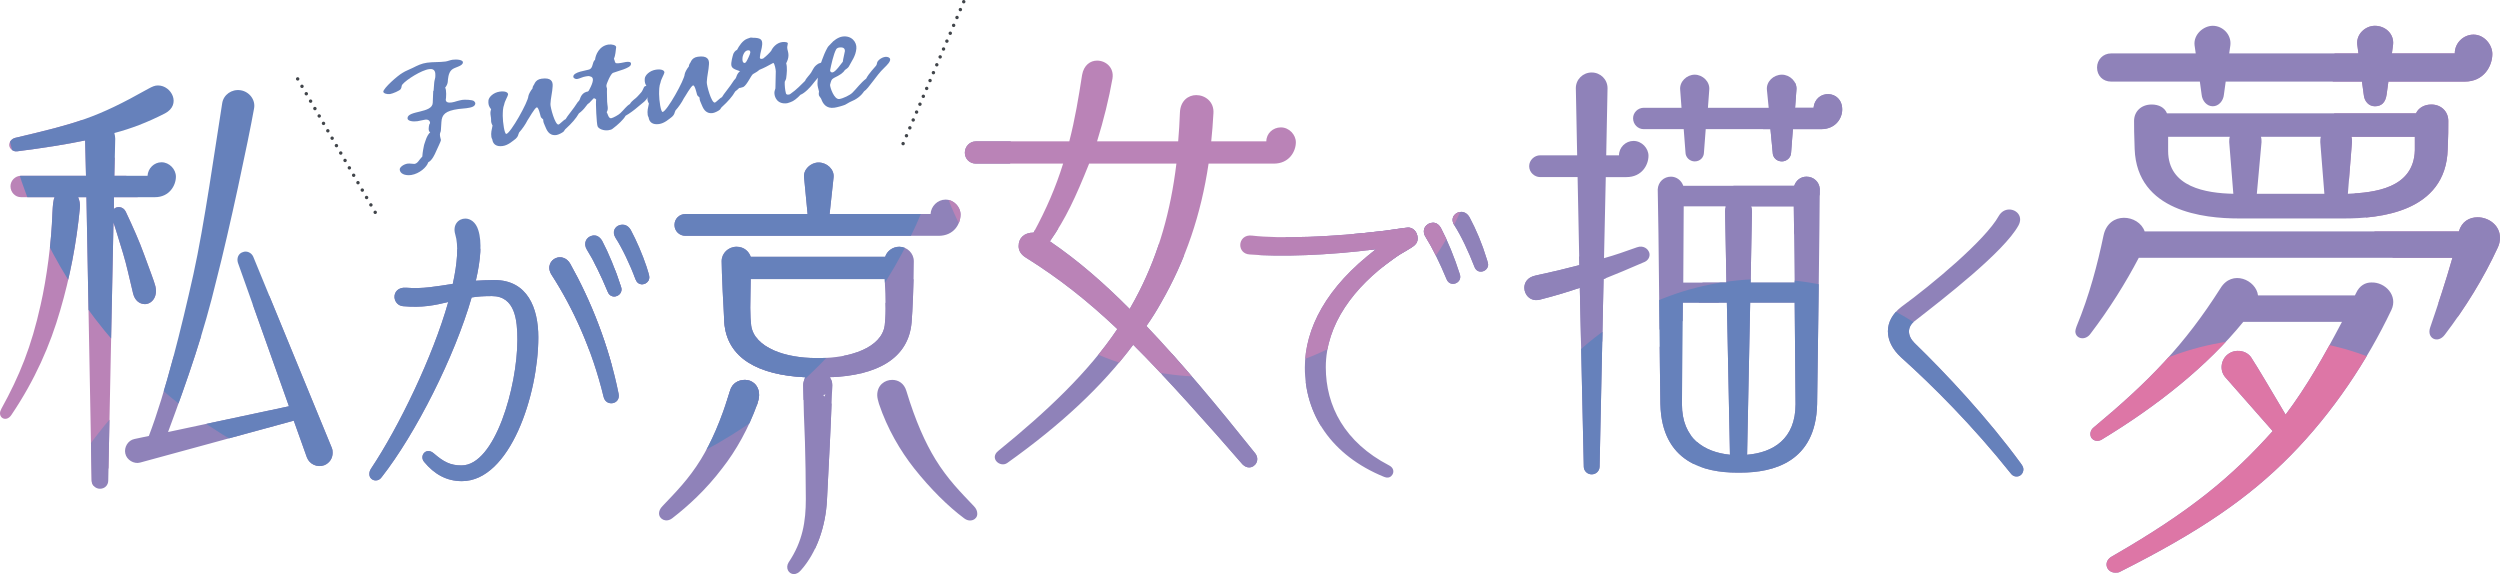 <?xml version="1.0" encoding="UTF-8"?>
<svg xmlns="http://www.w3.org/2000/svg" xmlns:xlink="http://www.w3.org/1999/xlink" viewBox="0 0 620 142.379">
  <defs>
    <style>
      .cls-1, .cls-2 {
        fill: none;
      }

      .cls-3 {
        fill: #6681bb;
      }

      .cls-4 {
        fill: #ba83b7;
      }

      .cls-5 {
        fill: #8f82b9;
      }

      .cls-6 {
        fill: #dd76a6;
      }

      .cls-2 {
        stroke: #41454a;
        stroke-dasharray: 0 0 0 2.126;
        stroke-linecap: round;
        stroke-linejoin: round;
        stroke-width: .85px;
      }

      .cls-7 {
        clip-path: url(#clippath);
      }
    </style>
    <clipPath id="clippath">
      <path d="M35.94,75.421c1.624,0,3.247-1.732,2.598-4.438-.325-1.299-1.407-4.005-2.815-7.902-1.083-3.03-2.707-6.711-4.547-10.608-.649-1.299-2.164-1.407-2.922-.649v-2.923h10.176c3.573,0,5.196-2.923,5.196-5.088,0-1.84-1.624-3.572-3.573-3.572-1.84,0-3.355,1.514-3.464,3.355h-8.227l.216-9.201c0-.433-.109-.974-.216-1.407,4.113-1.081,8.118-2.597,12.557-4.87,4.113-2.165,1.624-6.928-1.732-6.928-.758,0-1.3,.216-2.49,.866-12.882,7.252-17.754,8.551-32.909,12.124-.866,.216-1.515,.974-1.515,1.84,.108,.974,1.082,1.623,1.948,1.514,6.82-.866,12.124-1.732,16.887-2.706l.216,8.768H5.196c-1.407,0-2.598,1.192-2.598,2.599,0,1.514,1.191,2.706,2.598,2.706H13.532c-.325,.757-.433,1.84-.542,4.005-.216,7.037-1.407,16.129-2.923,22.733-2.273,10.284-5.196,17.536-9.743,25.763-.216,.433-.325,.759-.325,1.083,0,1.407,1.732,2.056,2.815,.433,5.846-8.66,9.634-17.321,12.124-25.981,2.381-8.118,4.005-16.454,4.871-25.33,.108-1.083-.109-1.949-.434-2.706h2.057l1.299,70.255c0,1.19,.974,2.056,2.057,2.056,1.191,0,2.057-.866,2.057-2.056l1.3-63.977c.866,2.599,1.515,4.979,2.381,7.687,.866,2.814,1.516,5.954,2.49,9.958,.434,1.732,1.624,2.598,2.923,2.598Zm105.446-10.047c-.866-1.472-2.338-1.819-3.463-1.386-1.385,.52-2.338,2.252-1.126,4.157,5.368,8.313,10.044,18.53,12.902,30.306,.606,2.511,4.243,1.818,3.723-.78-2.425-12.035-6.927-23.206-12.036-32.297Zm28.616-6.888h62.746c3.826,0,5.466-2.923,5.466-5.303,0-1.84-1.639-3.68-3.716-3.68-1.967,0-3.607,1.623-3.717,3.572h-25.033l.983-9.094c.219-1.947-1.639-3.68-3.716-3.68-1.968,0-3.826,1.733-3.608,3.68l.875,9.094h-30.28c-1.531,0-2.733,1.19-2.733,2.706s1.202,2.706,2.733,2.706Zm-107.216,5.137c-.434-.974-1.624-1.516-2.598-1.083-1.083,.326-1.516,1.516-1.191,2.599l12.665,35.615-29.985,6.387c4.979-13.423,8.877-24.682,12.016-37.779,3.139-12.124,7.902-34.533,9.31-42.436,.433-2.165-1.191-4.22-3.356-4.546-2.164-.324-4.222,1.083-4.546,3.248-1.732,10.826-4.438,30.202-7.144,42.434-2.923,13.099-6.928,29.337-11.041,40.054l-3.573,.757c-1.624,.324-2.598,2.057-2.273,3.572,.324,1.625,2.164,2.706,3.68,2.273l38.104-10.391,3.248,9.093c.649,1.732,2.598,2.599,4.33,1.949,1.299-.541,2.057-1.732,2.057-3.03,0-.435,0-.759-.216-1.3l-19.485-47.413Zm86.566-3.878c-.606-1.039-1.472-1.558-2.511-1.299-1.472,.347-2.251,1.905-1.299,3.463,1.732,2.771,3.464,6.321,5.196,10.479,.866,2.165,3.983,.952,3.291-1.213-1.385-4.329-3.118-8.486-4.676-11.43Zm-26.756,9.699c-1.646,0-3.117,.086-4.589,.174,1.212-5.197,1.558-9.613,.606-12.556-.606-1.993-1.991-2.858-3.204-2.858-1.732,0-3.204,1.56-2.511,3.898,.866,2.857,.52,7.186-.606,12.295-3.983,.607-7.534,1.299-11.516,.953-2.079-.174-3.03,1.125-2.944,2.424,.087,1.039,.866,2.079,2.165,2.165,4.762,.433,7.88-.259,11.17-1.039-3.81,13.509-12.21,30.913-19.137,41.304-.346,.52-.433,.953-.433,1.386,0,.952,.779,1.558,1.558,1.558,.52,0,1.039-.174,1.472-.78,8.486-10.824,18.097-29.874,22.341-44.594,1.472-.259,3.117-.347,5.022-.347,5.802,0,6.321,6.062,6.321,10.824,0,11.604-5.542,31.172-13.854,31.172-2.771,0-4.416-.866-6.927-3.03-1.818-1.558-3.637,.607-2.338,2.165,2.512,3.032,5.542,4.763,9.352,4.763,11.949,0,18.963-21.475,18.963-35.676,0-7.273-2.684-14.2-10.91-14.2Zm491.868-15.56c-2.039,0-3.933,1.021-4.661,3.498h-77.93c-1.457-4.226-8.886-5.099-10.197,1.017-1.457,6.995-3.496,14.859-6.7,22.579-.146,.436-.291,.876-.291,1.165,0,1.896,2.476,2.477,3.787,.584,4.661-6.119,8.74-12.674,11.945-18.79h77.785c-1.603,5.679-3.496,11.362-5.536,17.333-.874,2.621,1.894,4.078,3.642,1.749,5.099-6.703,9.614-13.987,13.11-21.559,.436-.876,.582-1.749,.582-2.477,0-3.205-2.913-5.099-5.536-5.099Zm-90.895-33.649h21.995l.437,3.205c.146,1.601,1.312,2.914,2.768,2.914s2.621-1.313,2.767-2.914l.437-3.205h33.794l.437,3.205c.146,1.749,1.311,2.914,2.768,2.914,1.603,0,2.622-.876,2.913-2.914l.437-3.205h18.936c4.807,0,6.846-3.934,6.846-6.847,0-2.329-2.039-4.806-4.661-4.806-2.476,0-4.661,2.041-4.661,4.662h-15.586l.291-2.185c.291-2.621-1.894-4.662-4.516-4.662-2.33,0-4.661,2.041-4.369,4.662l.291,2.185h-32.047l.291-2.041c.292-2.621-1.893-4.807-4.369-4.807-2.331,0-4.807,2.185-4.516,4.807l.291,2.041h-20.975c-2.04,0-3.496,1.601-3.496,3.494,0,2.041,1.456,3.497,3.496,3.497Zm64.53,49.816c-1.457,0-2.914,.728-3.788,2.621l-.291,.584h-24.035c-.437-3.786-6.409-6.555-9.323-1.749-8.885,13.987-17.626,23.015-31.463,34.525-.728,.581-1.02,1.601-.582,2.474,.582,.876,1.602,1.02,2.476,.584,13.984-8.448,26.365-18.353,35.25-29.278h24.472c-4.515,8.592-8.739,16.024-13.984,23.015-3.642-6.119-6.7-11.362-8.594-14.275-1.311-1.749-3.933-2.041-5.681-.728-1.748,1.309-2.185,3.934-.728,5.679l11.799,13.403c-10.051,11.217-20.247,19.81-39.766,31.027-2.476,1.312-1.457,4.078,.728,4.078,.437,0,.874,0,1.311-.292,19.665-9.905,31.755-18.205,42.098-28.694,10.633-10.781,19.082-23.599,25.054-36.126,1.748-3.642-1.602-6.992-4.952-6.847Zm11.07-41.949h-61.762c-.582-1.457-2.039-2.185-3.787-2.185-2.622,0-4.37,1.745-4.37,4.078,0,1.893,0,2.766,.146,6.992,.582,15.44,17.189,17.188,25.783,17.188h26.22c8.448,0,25.2-1.457,25.637-17.188,.146-4.954,.146-3.35,.146-6.992,0-2.333-1.749-4.078-4.225-4.078-1.748,0-3.205,.873-3.787,2.185Zm-61.471,9.321v-3.497h15.295c-.146,.44-.146,.876-.146,1.312l1.02,12.818c-6.7-.144-16.169-1.601-16.169-10.633Zm21.996,10.633l1.166-12.818c0-.436,0-.873-.146-1.312h14.858c-.146,.44-.146,.876-.146,1.312l1.02,12.818h-16.751Zm39.184-10.777c-.291,9.468-10.051,10.485-16.606,10.777l1.02-12.818c0-.436,0-.873-.145-1.312h15.732v3.353Zm-314.563,43.568c1.312-1.84,2.514-3.789,3.607-5.738,6.121-10.609,9.947-21.974,11.806-34.532h16.179c3.825,0,5.465-3.032,5.465-5.305,0-1.84-1.64-3.68-3.717-3.68-1.967,0-3.607,1.516-3.607,3.465h-13.664c.218-2.273,.437-4.546,.546-6.928,.219-2.923-2.077-4.546-4.263-4.546-1.967,0-3.935,1.406-4.044,4.329-.11,2.49-.219,4.872-.437,7.145h-20.115c1.64-5.305,2.952-10.608,3.826-15.589,.437-2.706-1.64-4.438-3.826-4.438-1.639,0-3.279,1.083-3.716,3.572-.875,5.629-1.75,10.934-3.171,16.455h-23.175c-1.531,0-2.733,1.299-2.733,2.815s1.202,2.706,2.733,2.706h21.644c-1.858,5.954-4.154,11.257-7.324,17.104-2.296,0-3.717,1.299-3.717,3.354,0,1.083,.546,2.058,1.75,2.815,8.308,5.196,15.304,10.717,22.737,17.754-7.106,10.608-17.381,20.351-29.515,30.203-2.295,1.84,.438,4.22,2.187,3.03,13.227-9.418,23.503-18.944,31.263-29.337,7.871,7.795,19.24,20.568,27.111,29.661,.546,.541,1.093,.759,1.639,.759,1.531,0,2.733-1.84,1.531-3.465-9.51-11.907-18.256-22.407-27-31.608Zm-4.154-4.222c-6.34-6.387-12.79-12.016-19.786-16.779,3.935-5.629,6.34-10.826,9.729-19.268h21.644c-1.421,11.799-4.373,22.083-9.183,31.608-.765,1.516-1.531,2.923-2.404,4.439Zm77.211-20.011c-.52-.953-1.213-1.386-1.992-1.386-1.558,0-3.03,1.646-1.818,3.551,1.732,2.771,3.464,6.32,5.196,10.477,.866,2.164,3.983,.952,3.29-1.213-1.385-4.329-3.031-8.312-4.676-11.429Zm-8.226-.173c-1.213,.086-3.637,.519-5.715,.778-13.421,1.646-26.237,1.993-32.904,1.213-1.905-.259-2.944,1.039-2.944,2.338,0,1.125,.779,2.252,2.338,2.338,7.533,.607,19.309,.259,31.346-1.299-12.382,9.352-17.665,19.743-17.665,29.354,0,11.516,6.494,21.734,19.656,27.103,.433,.173,.606,.173,.866,.173,1.3,0,2.252-2.078,.347-3.032-10.997-5.714-15.673-14.72-15.673-24.332,0-10.651,7.013-19.915,16.625-26.756,1.299-.953,2.424-1.646,3.377-2.164,1.905-1.127,2.771-1.646,2.771-3.032,0-1.732-1.299-2.771-2.424-2.683Zm15.326-2.512c-.519-.952-1.299-1.386-2.078-1.386-1.472,0-2.857,1.472-1.732,3.291,1.732,2.685,3.55,6.581,5.022,10.391,.779,1.991,3.377,1.125,3.377-.606,0-.174-.086-.607-.259-1.125-1.299-4.243-2.684-7.447-4.33-10.565Zm-208.02,3.132c-.692-1.213-1.732-1.56-2.857-1.213-1.039,.347-1.905,1.558-.953,3.118,1.732,2.684,3.55,6.58,5.022,10.39,.779,1.993,3.377,1.127,3.377-.607,0-.345-.26-1.299-.693-2.597-1.039-3.116-2.511-6.494-3.897-9.091Zm28.307,37.148c-1.531,0-3.171,.757-3.717,2.706-2.296,7.577-4.7,12.882-7.215,16.995-3.06,4.979-6.231,8.12-9.51,11.583-.656,.65-.875,1.299-.875,1.84,0,1.407,1.749,2.382,3.28,1.19,3.935-3.03,8.417-7.144,12.352-12.34,3.498-4.438,6.559-9.959,8.745-16.021,.219-.65,.438-1.516,.438-2.164,0-2.49-1.749-3.789-3.498-3.789Zm47.223,19.701c-2.514-4.113-4.919-9.419-7.214-16.995-.547-1.84-1.969-2.706-3.498-2.706-1.859,0-3.717,1.299-3.717,3.789,0,.648,.219,1.406,.437,2.164,2.077,6.169,5.248,11.583,8.746,16.021,4.044,5.088,8.417,9.418,12.352,12.34,1.531,1.192,3.279,.326,3.279-1.082,0-.65-.218-1.299-.874-1.949-3.28-3.463-6.45-6.604-9.511-11.583Zm-5.903-33.99c.218-2.381,.546-10.068,.546-15.156,0-1.947-1.64-3.572-3.607-3.572-1.64,0-3.061,1.083-3.498,2.491h-33.34c-.438-1.299-1.64-2.491-3.498-2.491-2.077,0-3.717,1.625-3.717,3.572,0,2.49,.437,11.8,.656,15.156,.656,8.984,8.527,13.097,20.114,13.639-.328,.65-.546,1.299-.546,1.949,.109,5.196,.219,9.634,.438,14.072,.109,4.439,.218,8.985,.218,14.182,0,5.521-.765,10.5-4.263,15.696-.874,1.407,0,2.922,1.312,2.922,.547,0,1.203-.324,1.749-.973,3.935-4.439,6.121-10.934,6.45-17.43,.656-13.097,.874-16.129,1.312-28.469,0-.757-.219-1.407-.546-1.949,11.696-.433,19.458-4.655,20.223-13.639Zm-22.738,8.875h-.983c-7.434,0-15.304-2.489-16.069-8.118-.109-.866-.219-2.491-.219-4.331,0-2.273,.11-4.979,.11-7.144h33.231c.109,2.273,.219,4.979,.219,7.361,0,1.732-.11,3.247-.219,4.113-.765,5.629-8.745,8.118-16.069,8.118Zm189.432,26.898l-.983-44.318c-2.839,.972-6.005,1.945-9.827,2.918-2.403,.648-3.931-1.189-3.931-2.918,0-1.297,.764-2.594,2.73-3.028,4.04-.864,7.644-1.729,10.919-2.593l-.437-21.835h-9.281c-1.42,0-2.73-1.189-2.73-2.702s1.31-2.702,2.73-2.702h9.172l-.328-16.646c0-2.163,1.747-3.892,3.931-3.892s3.931,1.729,3.931,3.892l-.327,16.646h3.166c0-1.947,1.638-3.568,3.604-3.568,2.074,0,3.713,1.839,3.713,3.676,0,2.271-1.638,5.297-5.46,5.297h-5.132l-.437,20.104c2.73-.756,5.46-1.729,8.189-2.702,1.529-.54,2.73,.326,3.057,1.405,.218,.865-.218,1.947-1.529,2.379-3.494,1.513-6.551,2.81-9.827,4.108l-.983,46.481c0,1.08-.874,1.945-1.966,1.945s-1.966-.865-1.966-1.945Zm25.223-77.936l-.437-5.729h-9.936c-1.42,0-2.621-1.189-2.621-2.702,0-1.405,1.201-2.594,2.621-2.594h9.39l-.327-4.431c-.218-2.053,1.638-3.784,3.603-3.784s3.822,1.731,3.604,3.784l-.327,4.431h15.068l-.437-4.431c-.218-2.053,1.638-3.784,3.713-3.784,1.966,0,3.821,1.731,3.603,3.784l-.327,4.431h4.587c.436-4.647,7.097-4.539,7.097,.434,0,2.161-1.638,4.863-5.241,4.863h-6.988l-.437,5.729c0,1.297-1.092,2.271-2.293,2.271-1.31,0-2.293-.973-2.293-2.271l-.546-5.729h-16.052l-.436,5.729c0,1.297-.983,2.271-2.294,2.271-1.2,0-2.293-.973-2.293-2.271Zm-6.224,62.479c-.109-4.541-.436-45.615-.655-53.291,.109-1.837,1.529-3.134,3.276-3.134,1.42,0,2.62,.972,3.057,2.269h27.516c.437-1.297,1.529-2.269,3.058-2.269,1.747,0,3.166,1.297,3.276,3.026,0,5.189-.546,47.776-.655,53.399-.327,14.376-10.919,16.97-18.999,16.97h-.874c-8.08,0-18.671-2.594-18.999-16.97Zm16.488-25.187h-10.918l-.218,25.187c0,8.539,5.568,11.889,11.901,12.539l-.764-37.726Zm-.109-4.971l-.327-17.728c0-.432,.109-.865,.218-1.189h-10.482l-.109,18.917h10.701Zm17.143,30.158l-.218-25.187h-11.028l-.764,37.726c6.442-.542,12.011-3.892,12.011-12.539Zm-.218-30.158l-.218-18.917h-10.592c.11,.324,.218,.757,.218,1.189l-.327,17.728h10.919Zm26.383,18.537c-2.202-2.019-3.262-4.28-3.262-6.46,0-2.261,1.142-4.36,3.344-6.056,7.668-5.573,20.882-16.634,24.144-22.529,.653-1.13,1.632-1.614,2.61-1.614,1.795,0,3.508,1.695,2.284,3.956-3.59,6.542-18.517,18.089-25.777,23.741-1.876,1.454-1.794,3.634,0,5.411,7.749,7.509,18.19,18.653,26.429,29.958,.408,.565,.571,.968,.571,1.372,0,.969-.734,1.777-1.632,1.777-.326,0-.897,0-1.468-.727-9.462-11.871-19.414-21.802-27.244-28.828Z" style="fill: none;"/>
    </clipPath>
  </defs>
  <g id="Layer_1" data-name="Layer 1"/>
  <g id="Layer_2" data-name="Layer 2">
    <g id="_ザイン" data-name="デザイン">
      <g>
        <g>
          <g>
            <path d="M115.666,26.837c-.675,.095-1.31,.106-1.986,.201-3.223,.453-4.104,1.353-4.21,3.233l-.133,2.077c-.009,.312-.231,.615-.236,.965-.018,.624,.193,.983,.252,1.402-.04,.472-.965,2.194-1.196,2.809-.319,.744-1.004,2.278-1.949,2.721-.359,1.216-2.2,2.833-4.222,3.157-1.612,.227-2.861-.375-2.851-1.425,.029-.548,.989-1.265,1.976-1.404,.519-.073,1.446,.108,1.655,.078,.883-.124,1.13-1.013,1.969-1.83,.058-1.096,.344-2.456,.442-2.897,.272-.699,.583-2.257,1.522-3.127-.615-.224-.325-1.547-.258-1.828-.016-.115,.176-.258,.206-.418,.046-.433-.299-1.006-1.183-.882-.676,.095-1.336,.304-1.959,.392-1.041,.146-2.491,0-2.443-.783,.102-1.917,6.142-1.174,6.257-3.754l.118-2.929c.042-.084,.14-.136,.113-.327l.129-1.727c.024-.586,.312-1.17,.289-1.711,.014-.662,.05-1.91-1.509-1.691-1.928,.232-5.675,2.623-6.627,3.767-.367,.401-.152,.798-.469,1.192-.211,.379-2.013,1.138-2.637,1.225-.675,.095-1.607-.124-1.671-.581,.039-.86,3.52-3.99,4.849-4.721,.68-.445,1.64-.774,2.481-1.203,1.189-.595,2.129-1.076,3.532-1.273,1.507-.212,3.115-.088,4.57-.293,.572-.08,1.169-.358,1.74-.439,.988-.139,2.595-.015,2.582,.647-.068,1.02-2.065,1.145-2.81,1.871-.846,.779-.897,2.301-.956,3.008-.045,.434-.287,.973-.649,1.412,.375,.413,.26,2.605,.158,3.007,.033,.617,.638,.765,1.47,.648,.468-.066,.873-.2,1.329-.342,.463-.104,.869-.239,1.284-.297,.623-.088,2.486-.038,2.903,.291,.183,.168,.313,.344,.346,.573-.043,.822-1.021,1.037-2.216,1.205Z" style="fill: #6681bb;"/>
            <path d="M145.239,26.448c-.399,.561-1,1.189-1.673,1.672-.676,1.222-1.867,2.554-3.183,3.749-.291,.196-.358,.477-.586,.742-.327,.318-1.317,.807-1.785,.872-1.976,.278-2.475-1.4-2.864-2.278-.225-.473-.456-.984-.433-1.57-.303-.268-.599-.498-.642-.803-.106-.373-.534-2.294-.945-2.197-.52,.073-1.991,2.804-2.307,3.198-.496,1.002-1.333,2.207-2.069,3.01-.33,.668-.141,.874-.84,1.555-.815,.619-1.892,1.625-3.244,1.815-1.612,.227-2.296-.493-2.516-1.317,.002-.35-.237-.549-.291-.93-.149-1.067,.072-1.758,.291-2.838-.277-.466-.4-.953-.36-1.425,.007-.7-.222-1.212-.164-1.919,.021-.236,.17-.684,.17-.684-.638-.765-.718-1.336-.669-2.12,.039-.86,1.198-2.033,2.808-2.259,1.404-.197,2.097,.21,2.064,.72-.008,.312-.866,1.753-.937,2.384-.391,.987-.361,1.954-.383,2.928,.006,1.553,.429,4.562,.892,4.458,1.04-.146,5.449-7.99,5.464-9.39,.093-.479,.557-1.321,1.053-1.935-.069-.495,.455-.918,.556-1.321,.301-.508,.772-.924,1.657-1.048,2.338-.329,2.846,.648,2.753,1.866-.062,1.445-.489,2.943-.545,4.426-.043,.822,1.156,5.198,1.988,5.08,.311-.044,1.268-1.149,1.773-1.336,.372-.752,1.93-2.485,3.01-4.229,.239-.189,.415-.447,.492-.651,.227-.653,.596-1.793,2.155-2.012,.833-.117,1.385,.427,1.46,.96-.076,.205-1.602,2.167-2.146,2.826Z" style="fill: #6681bb;"/>
            <path d="M161.176,23.315c-.183,.22-.301,.508-.435,.683-.781,1.236-.952,1.144-2.467,2.444-.943,.832-2.192,1.745-3.127,2.265-.459,.88-1.909,2.249-3.206,3.208-.234,.227-.696,.331-1.112,.389-1.092,.153-2.378-.326-2.63-.99-.237-.549-.514-5.909-.35-6.631-.12-.1-.313-.344-.624-.301,0,0-.736,.803-1.11,1.166-.243,.151-.493,.264-.752,.3-.572,.08-1.067-.044-1.059-.356,.072-.243,.309-.82,.485-1.078,1.588-2.282,2.349-4.02,2.242-4.782-.043-.305-.189-.595-.679-.681-.338-.147-.593-.072-1.008-.014-.935,.132-1.564,.569-2.24,.664-.415,.058-.884-.264-.917-.493-.188-1.333,3.431-1.608,4.074-1.932,.887-.474,.555-1.709,1.312-2.359,.105-1.141,1.001-3.442,3.339-3.771,.832-.117,1.93,.156,1.897,.665-.101,.791-.186,2.084-.551,2.874,.21,.359,.186,.945,.525,1.091,.546,.117,1.881-.187,2.448-.305,.728-.102,1.372-.037,1.244,.563-.022,.974-3.467,1.73-4.469,2.143-.549,.233-1.633,2.715-1.62,3.18-.014,.274,.116,.45,.153,.716-.057,1.096,.04,2.17,.029,3.22,.019,.89,.418,1.844-.111,2.618,.262,.352,.438,1.608,1.115,1.513,.469-.066,1.942-.894,2.262-1.25,.984-.915,1.501-1.765,2.382-2.277,.514-.888,1.312-1.233,1.907-1.899,1.191-1.333,.94-.87,1.588-2.282,.118-.289,.84-.429,1.205-.48,.831-.117,1.243,.175,1.329,.784-.087,.517-.765,.962-1.074,1.394Z" style="fill: #6681bb;"/>
            <path d="M184.011,21c-.399,.561-.999,1.189-1.673,1.672-.676,1.222-1.867,2.554-3.183,3.749-.29,.196-.357,.477-.586,.742-.327,.318-1.317,.807-1.785,.872-1.976,.278-2.476-1.4-2.864-2.278-.224-.473-.456-.984-.433-1.57-.303-.268-.599-.498-.642-.803-.106-.373-.534-2.294-.946-2.197-.52,.073-1.99,2.804-2.306,3.198-.496,1.002-1.333,2.207-2.069,3.01-.33,.668-.141,.874-.84,1.555-.815,.619-1.892,1.625-3.244,1.815-1.612,.227-2.296-.493-2.516-1.317,.002-.35-.237-.549-.291-.93-.149-1.067,.072-1.758,.291-2.838-.277-.466-.4-.953-.36-1.425,.007-.7-.222-1.211-.164-1.919,.021-.236,.17-.684,.17-.684-.638-.765-.718-1.336-.669-2.12,.039-.86,1.198-2.033,2.809-2.259,1.403-.197,2.096,.21,2.063,.72-.008,.312-.866,1.753-.937,2.384-.391,.987-.361,1.954-.382,2.928,.005,1.553,.428,4.562,.89,4.458,1.04-.146,5.449-7.99,5.464-9.391,.093-.479,.557-1.321,1.053-1.934-.069-.495,.455-.918,.556-1.321,.301-.508,.772-.924,1.657-1.048,2.338-.329,2.846,.649,2.753,1.866-.062,1.446-.489,2.943-.544,4.426-.044,.822,1.155,5.198,1.987,5.081,.311-.044,1.269-1.149,1.773-1.336,.372-.752,1.93-2.485,3.01-4.23,.239-.189,.415-.447,.492-.651,.227-.653,.596-1.793,2.156-2.012,.832-.117,1.384,.427,1.459,.96-.076,.205-1.602,2.167-2.146,2.826Z" style="fill: #6681bb;"/>
            <path d="M204.162,17.313c-.423,1.147-2.006,2.69-2.762,3.729-.404,.523-1.827,2.082-2.887,2.464-.828,.893-1.736,1.604-2.448,1.82-.203,.067-.706,.255-.861,.276-2.444,.343-3.241-1.564-3.147-2.781,.014-.274,.179-.608,.245-.889l.093-4.247c.004-.35-.272-1.942-.612-2.089-1.427,.783-2.163,1.197-3.468,1.73-.418,.408-1.011,.725-1.55,1.034-.446,.218-1.477,2.693-2.41,3.213-.098,.052-.608,.202-.763,.224-.572,.08-.99-.249-1.091-.585-.037-.267,1.452-2.496,1.446-2.922,.01-1.05-2.375-.676-2.578-2.123-.096-.686,.283-2.137,.504-2.828,.211-.379,.424-.759,.923-.984,.411-.835,1.362-2.367,2.577-2.771,.203-.067,.509-.149,.759-.262,.208-.029,.375,.025,.534,.041,1.91,.003,2.442,.395,2.359,1.688-.063,1.058-.507,2.052-.571,3.11-.02,.236,.018,.502,.486,.437,.208-.029,.41-.097,.497-.225,.482-.34,1.507-1.338,1.818-1.77,.32-.744,1.262-1.964,2.716-2.168,.624-.088,1.592,.009,1.39,.465-.008,.312-.173,.646-.125,.989,.007,.426,.311,1.082,.304,1.783-.002,.738-.193,1.27-.564,2.021,.301,1.006,.151,2.581-.006,3.729-.02,.236-.238,.577-.356,.866-.027,.936,.065,1.972,.299,2.871,.082,.221,.261,.352,.625,.301,.259-.036,.363-.051,.503-.187,1.452-.981,2.788-2.411,3.628-3.228,.139-.525,1.257-1.614,1.509-2.077,.517-.849,.687-1.533,1.812-2.197,.302-.12,.655-.247,.914-.284,.52-.073,1.228,.061,1.287,.48-.181,.608-.783,.848-1.03,1.348Zm-18.753-4.822c-.988,.139-1.34,1.781-1.286,2.162-.008,.312,.034,1.005,.613,.963,.052-.007,.192-.144,.285-.234,.268-.349,1.042-2.011,1.051-2.323,.009-.312-.039-.655-.663-.567Z" style="fill: #6681bb;"/>
            <path d="M219.209,16.907c-1.829,1.694-3.838,5.122-4.918,5.74-.786,1.198-1.942,2.02-3.298,2.561-.55,.232-.929,.558-1.427,.783-.55,.232-1.979,.628-2.602,.715-2.073,.33-2.906-1.067-3.259-2.067-.1-.335-.585-.772-.627-1.077-.048-.343-.023-.54,.038-.86-.148-.678-.401-1.342-.382-1.966,.058-1.096,.084-2.42,.574-3.46-.106-.762,.87-3.618,1.886-5.431,.16-.372,.643-.712,.958-1.106,.497-.614,1.694-1.52,2.786-1.673,2.235-.314,3.584,1.361,3.439,2.973-.16,1.887-1.158,3.076-1.865,4.457-.076,.205-.693,.719-.99,.877-.428,.721-1.253,1.264-2.644,1.925-.197,.105-.389,.249-.529,.385-.234,.227-.427,1.109-.499,1.352-.023,.586,.998,3.705,2.298,3.522,.935-.132,2.621-.951,3.229-1.541,1.025-.998,2.085-2.507,3.429-3.511,.572-1.207,2.239-2.917,2.462-3.22,.269-.349,.159-.76,.427-1.109,.357-.478,1.084-.968,1.811-1.07,.623-.088,1.191,.182,1.245,.563,.086,.609-.608,1.328-1.541,2.236Zm-11.109-5.119c-.259,.036-.607,.202-.731,.452-.64,1.1-1.284,4.064-1.498,5.182-.014,.274,.19,.595,.605,.536,.78-.11,2.174-2.248,2.543-2.649,.06-.708,.384-1.802,.525-2.676-.018-.502-.248-1.014-1.445-.846Z" style="fill: #6681bb;"/>
          </g>
          <g>
            <line x1="239.007" y1=".425" x2="223.37" y2="37.02" style="fill: none; stroke: #41454a; stroke-dasharray: 0 0 0 2.126; stroke-linecap: round; stroke-linejoin: round; stroke-width: .85px;"/>
            <line x1="73.823" y1="19.57" x2="93.819" y2="53.977" style="fill: none; stroke: #41454a; stroke-dasharray: 0 0 0 2.126; stroke-linecap: round; stroke-linejoin: round; stroke-width: .85px;"/>
          </g>
        </g>
        <g style="clip-path: url(#clippath);">
          <circle cx="186.071" cy="35.941" r="64.611" style="fill: #8f82b9;"/>
          <circle cx="-24.217" cy="76.624" r="64.611" style="fill: #ba83b7;"/>
          <circle cx="264.909" cy="121.211" r="64.611" style="fill: #8f82b9;"/>
          <circle cx="351.571" cy="119.319" r="68.688" style="fill: #8f82b9;"/>
          <circle cx="390.438" cy="16.374" r="68.688" style="fill: #8f82b9;"/>
          <circle cx="647.203" cy="21.188" r="68.688" style="fill: #ba83b7;"/>
          <circle cx="299.308" cy="24.752" r="68.688" style="fill: #ba83b7;"/>
          <circle cx="539.225" cy="94.209" r="119.464" style="fill: #8f82b9;"/>
          <circle cx="118.417" cy="181.144" r="119.464" style="fill: #8f82b9;"/>
          <circle cx="118.417" cy="6.395" r="119.464" style="fill: #6681bb;"/>
          <circle cx="437.754" cy="137.891" r="68.688" style="fill: #6681bb;"/>
          <circle cx="562.741" cy="152.637" r="68.688" style="fill: #dd76a6;"/>
        </g>
      </g>
    </g>
  </g>
</svg>